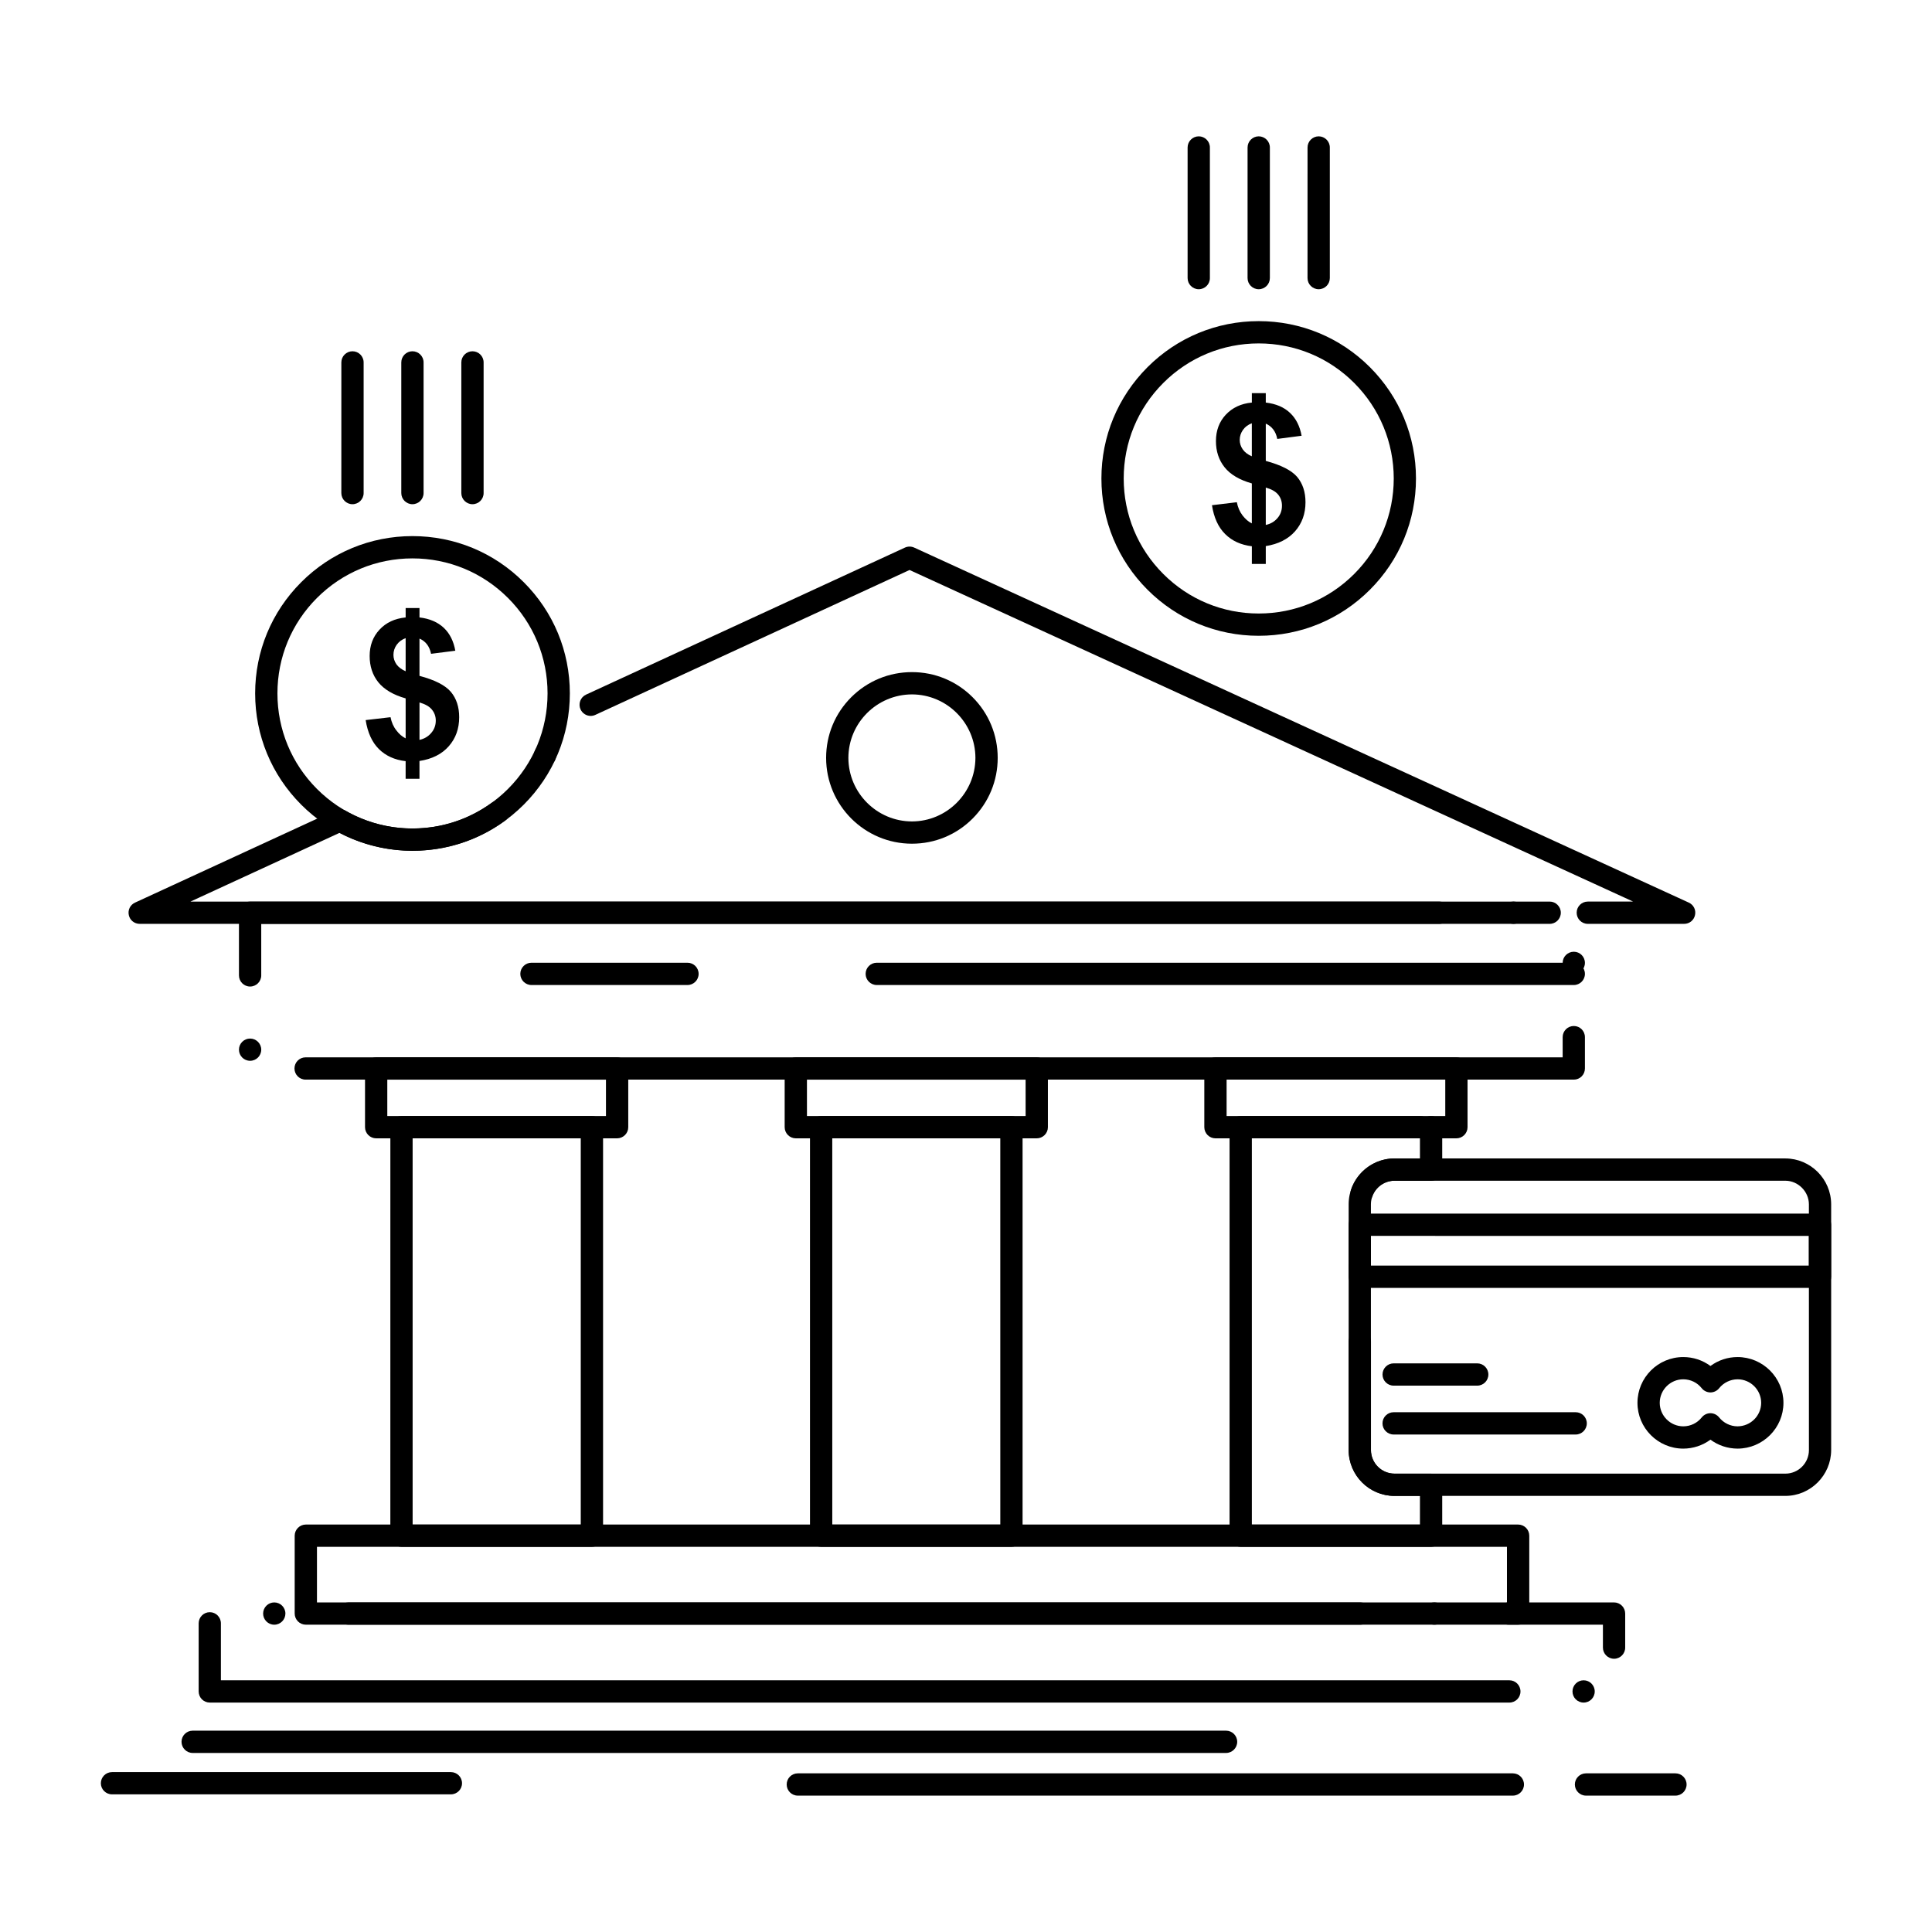<?xml version="1.0" encoding="UTF-8"?>
<!-- Uploaded to: ICON Repo, www.svgrepo.com, Generator: ICON Repo Mixer Tools -->
<svg fill="#000000" width="800px" height="800px" version="1.1" viewBox="144 144 512 512" xmlns="http://www.w3.org/2000/svg">
 <g>
  <path d="m561.08 430.11h-336.09c-1.633 0-2.953-1.328-2.953-2.953 0-1.633 1.32-2.953 2.953-2.953h333.13v-5.352c0-1.633 1.328-2.953 2.961-2.953 1.621 0 2.941 1.32 2.941 2.953v8.305c0 0.789-0.305 1.523-0.855 2.086-0.559 0.562-1.297 0.867-2.086 0.867zm-350.8-4.988c-1.633 0-2.953-1.32-2.953-2.953 0-1.625 1.32-2.941 2.953-2.941 1.625 0 2.953 1.32 2.953 2.941 0 1.633-1.328 2.953-2.953 2.953zm0-19.68c-1.633 0-2.953-1.32-2.953-2.941v-16.621c0-0.766 0.316-1.535 0.867-2.086 0.543-0.551 1.309-0.867 2.086-0.867h344.4c1.621 0 2.953 1.328 2.953 2.953 0 1.633-1.328 2.953-2.953 2.953h-341.45v13.648 0.02c0 1.621-1.328 2.941-2.953 2.941zm350.8-3.316c-1.633 0-2.961-1.328-2.961-2.953 0-1.633 1.328-2.953 2.961-2.953 1.621 0 2.941 1.32 2.941 2.953 0 1.625-1.316 2.953-2.941 2.953z"/>
  <path d="m543.8 574.56c-1.621 0-2.941-1.32-2.941-2.953 0-1.457 1.074-2.695 2.5-2.922v-14.762l-315.36 0.004v14.73h276.46c1.625 0 2.953 1.328 2.953 2.953s-1.328 2.953-2.953 2.953l-279.41-0.004c-0.777 0-1.535-0.312-2.086-0.867-0.551-0.551-0.867-1.309-0.867-2.086v-20.633c0-0.777 0.316-1.535 0.867-2.086s1.32-0.867 2.086-0.867h321.27c0.777 0 1.535 0.316 2.086 0.867s0.867 1.309 0.867 2.086v20.633c0 0.789-0.305 1.535-0.867 2.086-0.551 0.562-1.297 0.867-2.086 0.867zm-19.68 0c-1.621 0-2.941-1.328-2.941-2.953 0-1.621 1.32-2.953 2.941-2.953 1.633 0 2.961 1.328 2.961 2.953s-1.328 2.953-2.961 2.953z"/>
  <path d="m300.86 553.93h-50.461c-0.777 0-1.535-0.316-2.086-0.867-0.551-0.551-0.867-1.309-0.867-2.086l0.004-108.26c0-0.777 0.316-1.543 0.867-2.086 0.551-0.551 1.309-0.867 2.086-0.867h50.461c0.766 0 1.535 0.312 2.086 0.867 0.551 0.543 0.867 1.309 0.867 2.086v108.26c0 0.789-0.316 1.523-0.867 2.086-0.562 0.559-1.301 0.863-2.09 0.863zm-47.508-5.902h44.555v-102.36h-44.555z"/>
  <path d="m412.04 553.93h-50.43c-0.777 0-1.535-0.316-2.086-0.867-0.551-0.551-0.867-1.309-0.867-2.086v-108.26c0-0.777 0.316-1.543 0.867-2.086 0.551-0.551 1.309-0.867 2.086-0.867h50.43c0.777 0 1.535 0.312 2.086 0.867 0.551 0.543 0.867 1.309 0.867 2.086v108.26c0 0.789-0.305 1.523-0.867 2.086-0.562 0.559-1.301 0.863-2.086 0.863zm-47.477-5.902h44.527l-0.004-102.36h-44.527z"/>
  <path d="m523.25 553.93h-50.449c-0.777 0-1.543-0.316-2.098-0.867-0.543-0.551-0.855-1.309-0.855-2.086v-108.26c0-0.777 0.312-1.543 0.855-2.086 0.551-0.551 1.32-0.867 2.098-0.867h47.527c0.512 0 1.012 0.129 1.457 0.383 0.441-0.254 0.945-0.383 1.465-0.383 1.625 0 2.953 1.32 2.953 2.953v11.238c0 0.789-0.316 1.523-0.867 2.086-0.562 0.559-1.301 0.867-2.086 0.867h-9.711c-3.422 0.012-6.219 2.805-6.231 6.231v65.168c0.012 3.426 2.805 6.219 6.231 6.231h9.711c0.777 0 1.535 0.316 2.086 0.867 0.551 0.543 0.867 1.301 0.867 2.078v13.5c0 0.789-0.316 1.523-0.867 2.086-0.559 0.555-1.297 0.859-2.086 0.859zm-47.496-5.902h44.547v-7.598h-6.762c-6.68 0-12.121-5.441-12.133-12.121v-65.172c0.012-6.68 5.453-12.121 12.133-12.133h6.762v-5.332l-44.547-0.012z"/>
  <path d="m590.32 388.83h-25.535c-1.633 0-2.953-1.32-2.953-2.953 0-1.625 1.32-2.953 2.953-2.953h12.004l-191.75-87.871-83.266 38.395c-0.383 0.176-0.809 0.277-1.23 0.277-1.152 0-2.203-0.68-2.688-1.723-0.324-0.719-0.355-1.516-0.09-2.254 0.277-0.738 0.816-1.328 1.535-1.664l84.496-38.957c0.789-0.363 1.684-0.363 2.469-0.012l205.28 94.082c1.27 0.582 1.957 1.938 1.652 3.305-0.289 1.375-1.48 2.328-2.875 2.328zm-45.219 0c-1.633 0-2.953-1.32-2.953-2.953 0-1.625 1.32-2.953 2.953-2.953 1.621 0 2.953 1.328 2.953 2.953 0 1.637-1.328 2.953-2.953 2.953zm-19.68 0h-344.4c-1.398 0-2.59-0.953-2.883-2.312-0.305-1.367 0.375-2.734 1.645-3.316l53.086-24.473c0.867-0.395 1.891-0.355 2.707 0.117 5.391 3.078 11.523 4.715 17.73 4.715 7.617 0 14.887-2.363 21.027-6.828 1.27-0.926 3.199-0.609 4.113 0.66 0.363 0.492 0.562 1.082 0.57 1.703 0.012 0.953-0.441 1.859-1.211 2.422-7.152 5.207-15.625 7.949-24.5 7.949-6.699 0-13.371-1.645-19.316-4.754l-39.516 18.215h330.95c1.621 0 2.953 1.328 2.953 2.953 0 1.633-1.328 2.949-2.953 2.949zm-236.98-41.777c-0.422 0-0.848-0.098-1.238-0.277-1.477-0.688-2.117-2.449-1.426-3.926 0.48-1.031 1.523-1.703 2.676-1.703 0.434 0 0.848 0.09 1.238 0.277 0.719 0.336 1.258 0.926 1.535 1.664 0.266 0.738 0.234 1.543-0.098 2.254-0.484 1.039-1.539 1.711-2.688 1.711z"/>
  <path d="m563.68 595.2c-1.633 0-2.953-1.32-2.953-2.953 0-1.625 1.32-2.953 2.953-2.953 1.625 0 2.941 1.328 2.941 2.953 0.004 1.633-1.316 2.953-2.941 2.953zm-19.68 0h-344.4c-0.777 0-1.543-0.316-2.098-0.867-0.543-0.543-0.855-1.309-0.855-2.086v-18.047c0-1.625 1.32-2.953 2.953-2.953 1.625 0 2.941 1.328 2.941 2.953v15.094h341.46c1.625 0 2.941 1.328 2.941 2.953 0.008 1.633-1.312 2.953-2.938 2.953zm27.742-11.613c-1.625 0-2.953-1.328-2.953-2.953v-6.07h-332.42c-1.633 0-2.961-1.32-2.961-2.953 0-1.621 1.328-2.953 2.961-2.953h335.37c0.777 0 1.543 0.316 2.086 0.867 0.551 0.551 0.867 1.309 0.867 2.086v9.012 0.012c0 1.625-1.32 2.953-2.949 2.953zm-355.06-9.023c-1.625 0-2.953-1.328-2.953-2.953 0-1.621 1.328-2.953 2.953-2.953 1.633 0 2.953 1.328 2.953 2.953-0.004 1.625-1.32 2.953-2.953 2.953z"/>
  <path d="m418.75 445.67h-63.852c-0.777 0-1.535-0.316-2.086-0.867-0.551-0.551-0.867-1.309-0.867-2.086v-15.559c0-0.777 0.316-1.543 0.867-2.086 0.551-0.551 1.309-0.867 2.086-0.867h63.852c0.777 0 1.535 0.316 2.086 0.867 0.551 0.551 0.867 1.309 0.867 2.086v15.559c0 0.789-0.305 1.523-0.867 2.086-0.562 0.551-1.301 0.867-2.086 0.867zm-60.898-5.906h57.949l-0.004-9.652h-57.949z"/>
  <path d="m529.96 445.67h-63.852c-0.777 0-1.535-0.316-2.086-0.867-0.551-0.551-0.867-1.309-0.867-2.086v-15.559c0-0.777 0.316-1.543 0.867-2.086 0.551-0.551 1.309-0.867 2.086-0.867h63.852c0.777 0 1.535 0.316 2.086 0.867 0.551 0.543 0.867 1.309 0.867 2.086v15.559c0 0.789-0.316 1.523-0.867 2.086-0.559 0.551-1.297 0.867-2.086 0.867zm-60.898-5.918h57.949v-9.645h-57.949z"/>
  <path d="m307.54 445.67h-63.852c-0.777 0-1.535-0.316-2.086-0.867s-0.867-1.309-0.867-2.086v-15.559c0-0.777 0.316-1.543 0.867-2.086 0.551-0.551 1.309-0.867 2.086-0.867h63.852c0.777 0 1.535 0.316 2.086 0.867 0.551 0.543 0.867 1.309 0.867 2.086v15.559c0 0.789-0.305 1.523-0.867 2.086-0.562 0.551-1.301 0.867-2.086 0.867zm-60.902-5.906h57.949v-9.652h-57.949z"/>
  <path d="m385.68 367.59c-12.547 0-22.75-10.203-22.75-22.75 0-6.07 2.363-11.777 6.66-16.07 4.301-4.289 10.008-6.652 16.09-6.652 6.07 0 11.777 2.363 16.07 6.652 4.289 4.289 6.652 9.996 6.652 16.07 0 6.082-2.363 11.789-6.652 16.09-4.289 4.301-9.996 6.66-16.07 6.66zm0-39.566c-9.277 0.02-16.836 7.559-16.848 16.816 0.012 9.277 7.566 16.836 16.848 16.848 9.25-0.012 16.797-7.566 16.816-16.848-0.02-9.258-7.566-16.797-16.816-16.816z"/>
  <path d="m561.08 405.04h-184.73c-1.625 0-2.953-1.328-2.953-2.953 0-1.633 1.328-2.953 2.953-2.953l184.73 0.004c1.621 0 2.941 1.32 2.941 2.953 0 1.621-1.316 2.949-2.941 2.949zm-234.89 0h-41.348c-1.625 0-2.953-1.328-2.953-2.953 0-1.633 1.328-2.953 2.953-2.953h41.348c1.633 0 2.953 1.32 2.953 2.953 0 1.625-1.32 2.953-2.953 2.953z"/>
  <path d="m468.92 608.55h-273.86c-1.625 0-2.953-1.328-2.953-2.953 0-1.633 1.328-2.953 2.953-2.953h273.86c1.621 0 2.953 1.32 2.953 2.953 0 1.625-1.332 2.953-2.953 2.953z"/>
  <path d="m544.92 619.86h-189.49c-1.633 0-2.953-1.328-2.953-2.953 0-1.633 1.32-2.953 2.953-2.953h189.49c1.621 0 2.953 1.32 2.953 2.953 0 1.625-1.328 2.953-2.953 2.953z"/>
  <path d="m588.01 619.86h-23.703c-1.621 0-2.953-1.328-2.953-2.953 0-1.633 1.328-2.953 2.953-2.953h23.703c1.633 0 2.953 1.32 2.953 2.953 0 1.625-1.32 2.953-2.953 2.953z"/>
  <path d="m263.49 619.52h-89.809c-1.625 0-2.953-1.32-2.953-2.941 0-1.633 1.328-2.953 2.953-2.953h89.809c1.633 0 2.953 1.32 2.953 2.953 0 1.625-1.32 2.941-2.953 2.941z"/>
  <path d="m617.14 540.43h-103.59c-6.68 0-12.121-5.441-12.133-12.121v-28.812c0-1.633 1.328-2.953 2.953-2.953 1.633 0 2.953 1.32 2.953 2.953v28.812c0.012 3.426 2.805 6.219 6.231 6.219h103.6c3.422 0 6.219-2.793 6.231-6.219l-0.008-65.172c-0.012-3.375-2.863-6.219-6.231-6.231h-103.62c-2.648 0-5.008 1.703-5.875 4.231-0.512 1.504-2.234 2.363-3.75 1.84-1.199-0.414-1.996-1.535-1.996-2.805 0-0.312 0.059-0.637 0.156-0.945 1.684-4.91 6.297-8.215 11.484-8.227h103.6c6.672 0.02 12.113 5.461 12.133 12.133v65.168c-0.02 6.676-5.461 12.117-12.133 12.129zm-112.77-57.664c-1.621 0-2.953-1.328-2.953-2.953 0-1.633 1.328-2.953 2.953-2.953 1.633 0 2.953 1.32 2.953 2.953-0.004 1.625-1.32 2.953-2.953 2.953z"/>
  <path d="m626.32 485.3h-121.96c-0.777 0-1.535-0.312-2.086-0.867-0.551-0.543-0.867-1.309-0.867-2.086v-13.777c0-0.777 0.316-1.543 0.867-2.098 0.551-0.543 1.309-0.855 2.086-0.855l121.96 0.004c0.777 0 1.535 0.316 2.086 0.867 0.551 0.543 0.867 1.309 0.867 2.086v13.777c0 0.789-0.316 1.535-0.867 2.086-0.562 0.559-1.301 0.863-2.086 0.863zm-119.01-5.902h116.05v-7.871l-116.05-0.004z"/>
  <path d="m604.48 527.9c-2.606-0.012-5.098-0.828-7.191-2.371-2.106 1.543-4.594 2.363-7.211 2.371-6.691-0.012-12.133-5.453-12.133-12.133 0-6.691 5.441-12.133 12.133-12.133 2.617 0 5.106 0.816 7.211 2.363 2.098-1.543 4.586-2.363 7.191-2.363 6.703 0.012 12.152 5.453 12.152 12.133 0 6.672-5.453 12.113-12.152 12.133zm-7.191-9.387c0.883 0 1.75 0.426 2.301 1.121 1.18 1.477 3 2.359 4.871 2.359 3.453-0.012 6.258-2.793 6.269-6.231-0.012-3.434-2.812-6.231-6.25-6.231-1.891 0-3.711 0.887-4.891 2.363-0.551 0.699-1.418 1.113-2.301 1.113-0.895 0-1.762-0.414-2.312-1.113-1.191-1.504-2.981-2.363-4.898-2.363-3.426 0-6.219 2.797-6.231 6.231 0.012 3.426 2.805 6.219 6.231 6.231 1.918 0 3.711-0.867 4.898-2.359 0.551-0.699 1.414-1.121 2.312-1.121z"/>
  <path d="m535.48 511.21h-22.148c-1.625 0-2.953-1.32-2.953-2.953 0-1.621 1.328-2.953 2.953-2.953h22.148c1.633 0 2.953 1.328 2.953 2.953 0 1.633-1.32 2.953-2.953 2.953z"/>
  <path d="m561.58 524.16h-48.254c-1.625 0-2.953-1.328-2.953-2.953 0-1.633 1.328-2.953 2.953-2.953h48.254c1.621 0 2.941 1.32 2.941 2.953 0 1.625-1.32 2.953-2.941 2.953z"/>
  <path d="m253.3 369.46c-11.129 0-21.598-4.34-29.473-12.211-7.871-7.883-12.211-18.352-12.211-29.492 0-11.129 4.34-21.598 12.211-29.473 7.871-7.871 18.344-12.211 29.473-12.211 11.141 0 21.609 4.328 29.492 12.211 7.883 7.871 12.223 18.332 12.223 29.473s-4.34 21.609-12.223 29.492c-7.875 7.871-18.355 12.211-29.492 12.211zm0-77.48c-9.543 0-18.527 3.719-25.297 10.48-6.762 6.762-10.48 15.742-10.48 25.297 0 9.555 3.719 18.547 10.48 25.32 6.762 6.762 15.742 10.48 25.297 10.48 9.566 0 18.547-3.719 25.32-10.48 6.762-6.769 10.488-15.766 10.488-25.32 0-9.555-3.731-18.539-10.488-25.297-6.773-6.762-15.758-10.48-25.32-10.48z"/>
  <path d="m255.17 340.08c1.27-0.289 2.301-0.887 3.094-1.824 0.816-0.934 1.223-2.035 1.223-3.309 0-1.102-0.359-2.086-1.031-2.898-0.648-0.816-1.75-1.438-3.285-1.895zm-3.668-26.965c-1.008 0.359-1.773 0.934-2.371 1.75-0.578 0.816-0.863 1.703-0.863 2.684 0 0.887 0.266 1.727 0.789 2.492 0.527 0.742 1.344 1.367 2.445 1.848zm0 26.559v-10.594c-3.309-0.934-5.703-2.375-7.238-4.266-1.535-1.918-2.301-4.242-2.301-6.977 0-2.758 0.863-5.082 2.59-6.949 1.75-1.895 4.051-2.973 6.949-3.262v-2.492h3.668v2.492c2.684 0.312 4.84 1.246 6.449 2.758 1.582 1.508 2.59 3.523 3.043 6.062l-6.422 0.816c-0.41-1.988-1.441-3.332-3.07-4.027v9.875c4.074 1.078 6.828 2.492 8.316 4.242 1.461 1.75 2.203 3.977 2.203 6.711 0 3.043-0.91 5.609-2.781 7.719-1.844 2.086-4.434 3.379-7.742 3.883v4.723h-3.668v-4.676c-2.922-0.336-5.269-1.414-7.094-3.211-1.824-1.824-2.973-4.363-3.5-7.672l6.594-0.766c0.262 1.34 0.766 2.516 1.531 3.473 0.723 0.984 1.562 1.68 2.473 2.137z"/>
  <path d="m237.41 277.62c-1.625 0-2.953-1.32-2.953-2.953l0.004-34.625c0-1.633 1.328-2.953 2.953-2.953s2.953 1.32 2.953 2.953v34.629c-0.004 1.633-1.332 2.949-2.957 2.949z"/>
  <path d="m253.3 277.62c-1.625 0-2.953-1.32-2.953-2.953v-34.625c0-1.633 1.328-2.953 2.953-2.953s2.953 1.32 2.953 2.953v34.629c-0.004 1.633-1.332 2.949-2.953 2.949z"/>
  <path d="m269.21 277.62c-1.625 0-2.953-1.32-2.953-2.953v-34.625c0-1.633 1.328-2.953 2.953-2.953 1.633 0 2.953 1.32 2.953 2.953v34.629c0 1.633-1.32 2.949-2.953 2.949z"/>
  <path d="m477.57 312.49c-11.129 0-21.59-4.328-29.473-12.211-7.871-7.871-12.211-18.344-12.211-29.473 0-11.141 4.34-21.609 12.211-29.492 7.871-7.871 18.344-12.211 29.473-12.211 11.137 0 21.609 4.34 29.48 12.211 7.871 7.883 12.199 18.352 12.199 29.492s-4.328 21.598-12.199 29.473c-7.871 7.879-18.34 12.211-29.48 12.211zm0-77.48c-9.543 0-18.527 3.719-25.289 10.48-6.762 6.769-10.488 15.766-10.488 25.32s3.731 18.539 10.488 25.297c6.762 6.762 15.742 10.48 25.289 10.48 9.555 0 18.547-3.719 25.309-10.48 6.75-6.762 10.469-15.742 10.48-25.297-0.012-9.555-3.731-18.547-10.48-25.32-6.758-6.762-15.742-10.48-25.309-10.48z"/>
  <path d="m479.44 283.11c1.27-0.266 2.301-0.863 3.094-1.797 0.816-0.934 1.199-2.035 1.199-3.309 0-1.125-0.336-2.109-1.004-2.926-0.672-0.816-1.75-1.438-3.285-1.867v9.898zm-3.691-26.938c-0.98 0.359-1.773 0.934-2.348 1.75-0.574 0.816-0.863 1.703-0.863 2.66 0 0.887 0.266 1.727 0.793 2.492 0.527 0.766 1.34 1.391 2.418 1.848zm0 26.531v-10.594c-3.285-0.934-5.68-2.348-7.211-4.266-1.535-1.918-2.301-4.242-2.301-6.949 0-2.781 0.859-5.106 2.59-6.977 1.75-1.867 4.051-2.973 6.926-3.234v-2.492h3.691v2.492c2.684 0.312 4.84 1.223 6.422 2.731 1.605 1.508 2.613 3.547 3.07 6.062l-6.449 0.84c-0.383-1.988-1.414-3.332-3.043-4.051v9.875c4.074 1.102 6.828 2.516 8.316 4.242 1.461 1.75 2.207 3.981 2.207 6.711 0 3.066-0.938 5.633-2.781 7.719-1.867 2.086-4.434 3.379-7.742 3.906v4.723h-3.691v-4.676c-2.898-0.359-5.25-1.414-7.07-3.234-1.824-1.797-2.996-4.363-3.5-7.648l6.59-0.793c0.266 1.367 0.766 2.516 1.512 3.5 0.742 0.965 1.582 1.684 2.465 2.113z"/>
  <path d="m461.68 220.65c-1.621 0-2.953-1.328-2.953-2.953v-34.613c0-1.625 1.328-2.953 2.953-2.953 1.633 0 2.953 1.328 2.953 2.953v34.617c0 1.621-1.32 2.949-2.953 2.949z"/>
  <path d="m477.57 220.65c-1.625 0-2.953-1.328-2.953-2.953l0.004-34.613c0-1.625 1.328-2.953 2.953-2.953 1.633 0 2.953 1.328 2.953 2.953v34.617c-0.004 1.621-1.324 2.949-2.957 2.949z"/>
  <path d="m493.46 220.65c-1.621 0-2.953-1.328-2.953-2.953l0.004-34.613c0-1.625 1.328-2.953 2.953-2.953 1.633 0 2.953 1.328 2.953 2.953v34.617c-0.004 1.621-1.32 2.949-2.957 2.949z"/>
 </g>
</svg>
